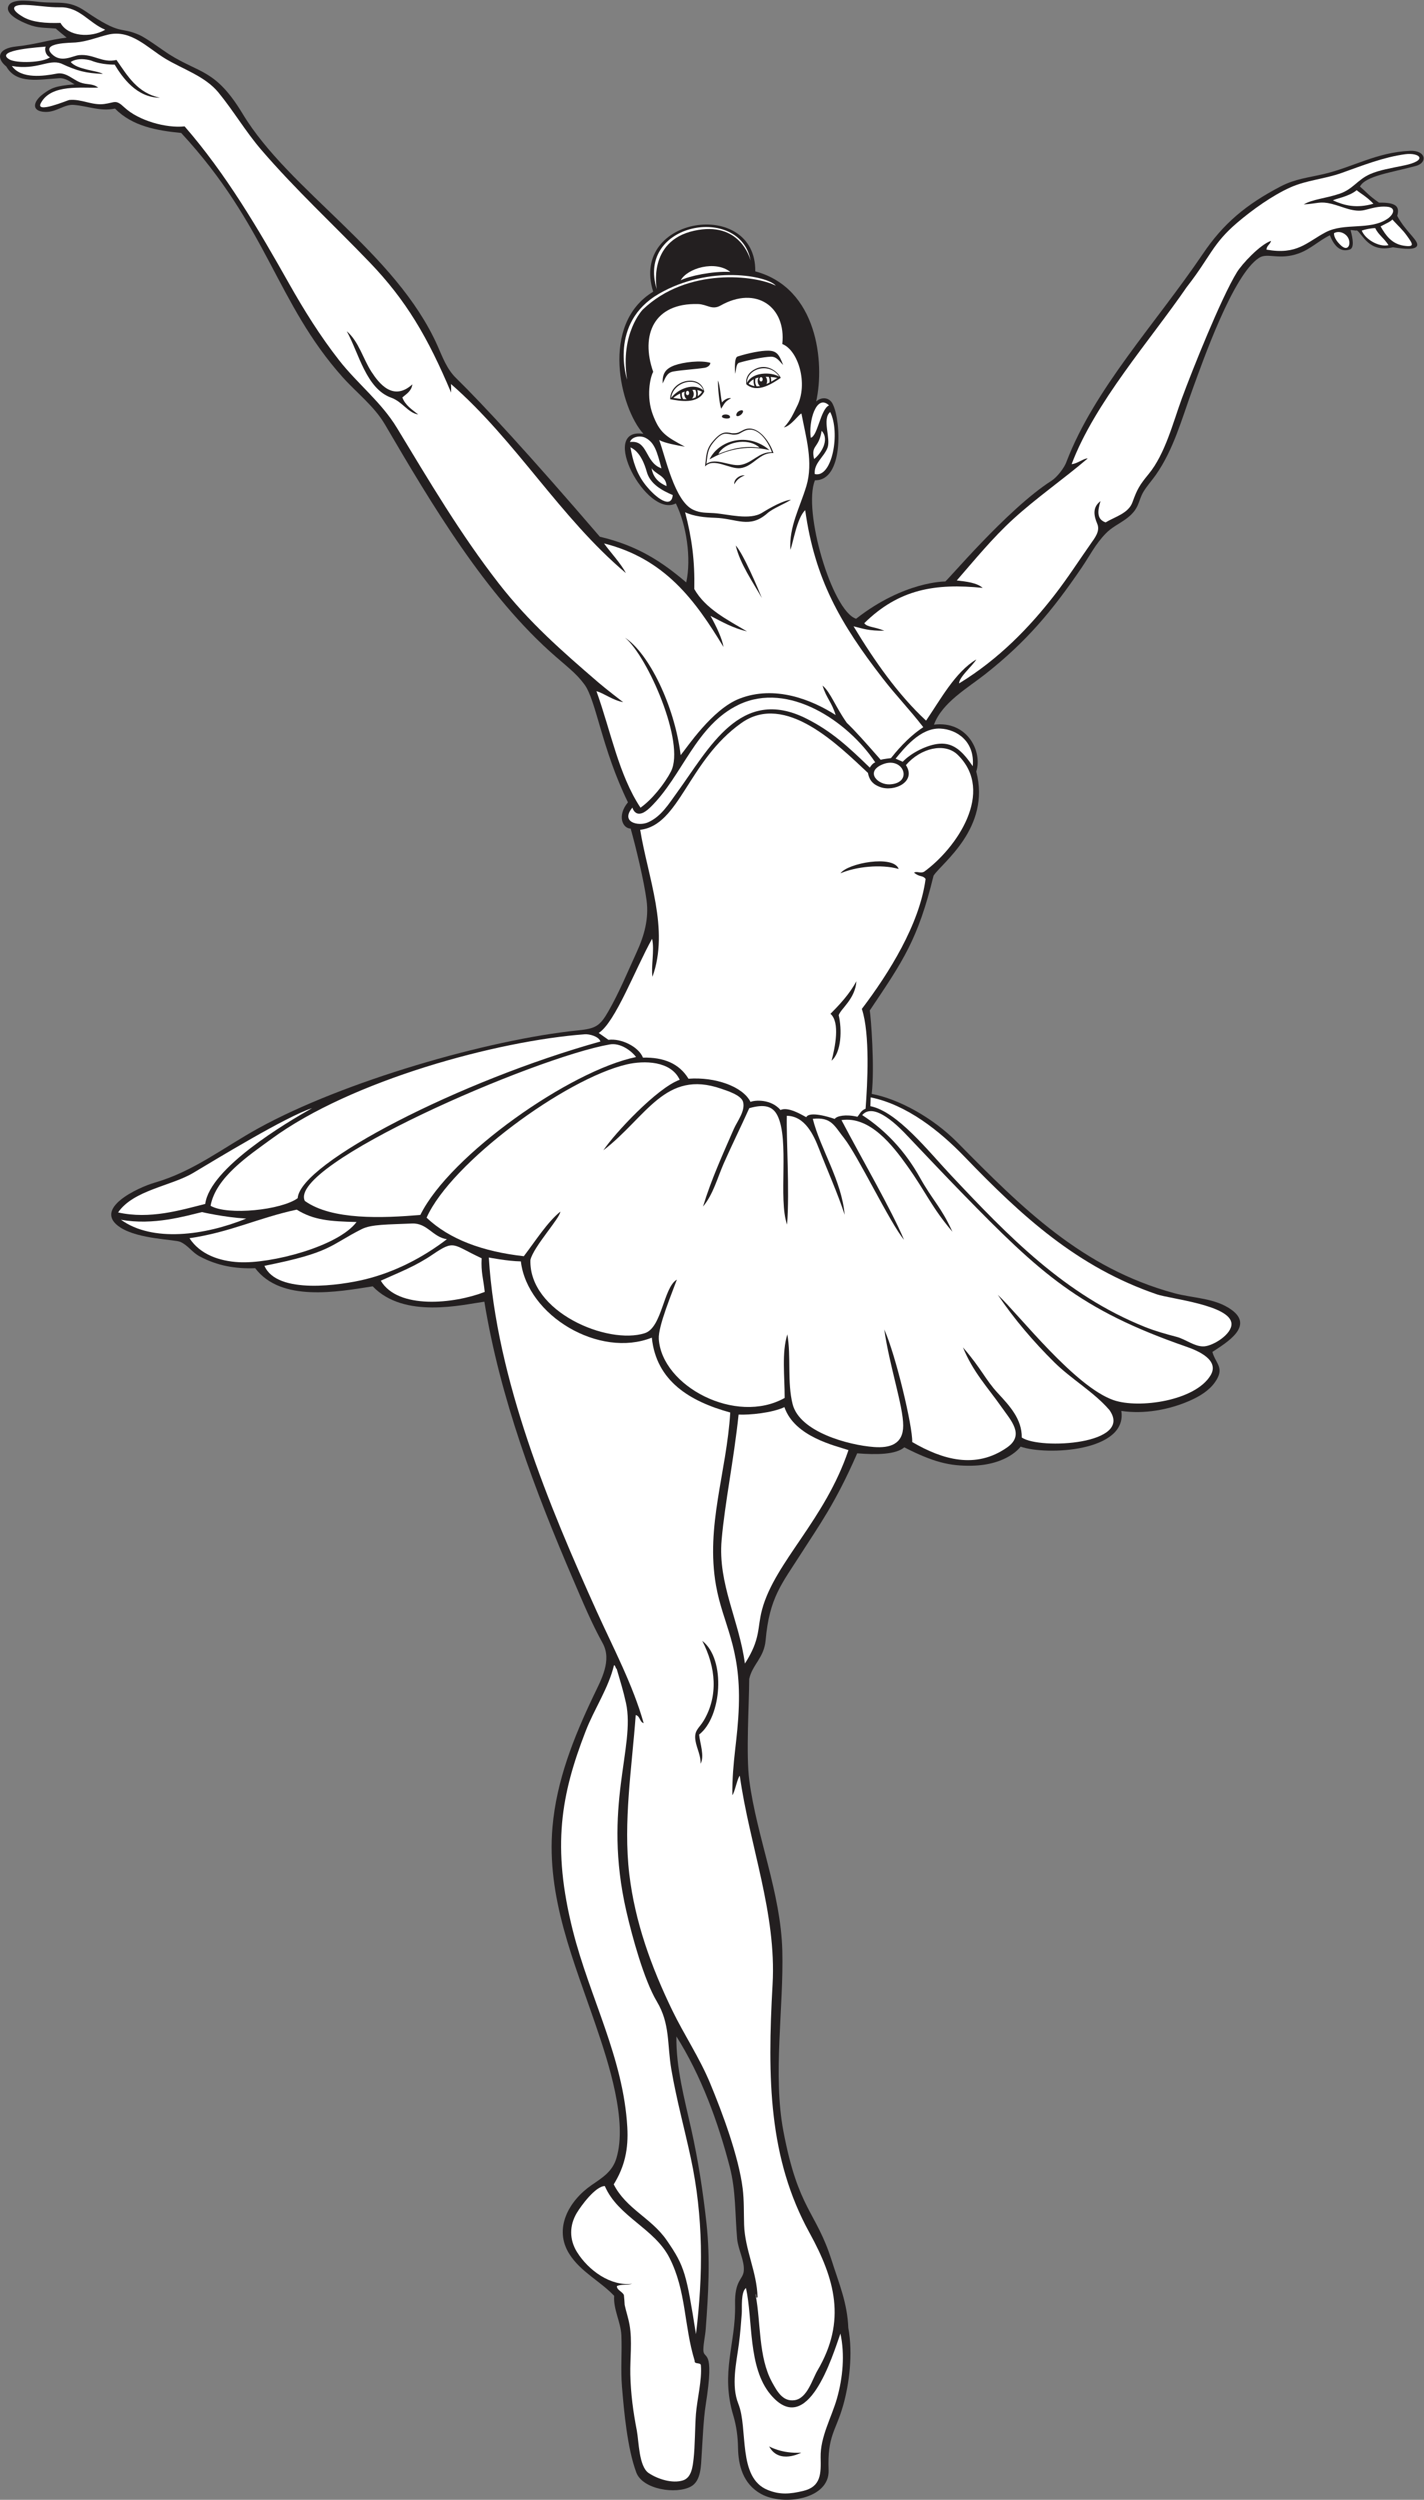 <?xml version="1.0" encoding="UTF-8" standalone="no"?>
<svg
   xmlns:dc="http://purl.org/dc/elements/1.1/"
   xmlns:cc="http://creativecommons.org/ns#"
   xmlns:rdf="http://www.w3.org/1999/02/22-rdf-syntax-ns#"
   xmlns:svg="http://www.w3.org/2000/svg"
   xmlns="http://www.w3.org/2000/svg"
   viewBox="0 0 517.76 908.493"
   height="908.493"
   width="517.76"
   xml:space="preserve"
   id="svg2"
   version="1.1"><rect x="0" y="0" width="517.76" height="908.493" fill="#808080" stroke="none"/><defs
     id="defs6" /><g
     transform="matrix(1.333,0,0,-1.333,0,908.493)"
     id="g10"><g
       transform="scale(0.1)"
       id="g12"><path
         id="path14"
         style="fill:#231f20;fill-opacity:1;fill-rule:evenodd;stroke:none"
         d="m 3709.38,6306.71 c 17.16,-14.27 22.38,-23.06 51.98,-43.78 49.62,0.81 56.45,-12.11 49.77,-36.15 23.82,-45.04 62.74,-69.55 53.18,-83.14 -8.63,-12.27 -51.7,-4.16 -65.02,-2.41 -66.51,-16.01 -82.5,36.68 -98.68,46.28 0.04,-2.56 -17.34,2.43 -16.63,-0.14 6.35,-22.9 10.22,-47.97 -2.19,-52.16 -28.35,-9.57 -44.95,14.59 -54.31,38.69 -30.23,-14.59 -51.79,-37.11 -83.79,-48.96 -54.73,-20.26 -85.83,2.69 -109.35,-12.48 -70.86,-45.7 -152.2,-278.28 -182.07,-360.16 -28.71,-78.71 -50.79,-162.02 -99.6,-231.69 -10.76,-15.34 -23.6,-29.34 -33.37,-45.32 -15.84,-25.93 -9.75,-47.62 -49.5,-75.85 -20.03,-14.22 -37.61,-21.69 -54.49,-39.34 -27.95,-29.16 -42.11,-58.79 -65.06,-92.51 -80.19,-117.82 -150.63,-201.79 -262.89,-290.25 -48.4,-38.13 -117.8,-77.48 -139.87,-137.68 90.73,11.45 133.15,-73.21 115.4,-127.77 40.43,-154.51 -95.12,-250.12 -116.5,-283.92 -42.44,-174.23 -83.39,-232.68 -173.97,-367.5 3.04,-17.29 13.69,-154.64 5.29,-227.42 74.97,-14.34 167.49,-65.34 234.27,-132.99 176.83,-179.22 339.98,-342.15 590.93,-410.33 51.82,-14.09 111.09,-12.73 156.18,-45.3 61.47,-44.44 -11.68,-88.48 -52.19,-114.92 9.36,-32.93 34.73,-43.12 7.33,-82.27 -16.59,-23.71 -42.86,-39.16 -69.03,-50.7 -56.61,-24.95 -124.64,-37.13 -186.65,-27.88 17.46,-110.93 -203.78,-122.25 -274.62,-97.35 0.01,0 -35.2,-50.28 -133.85,-52.02 -59.37,-1.04 -103.89,9.41 -183.46,50.1 -23.37,-19.88 -75.83,-20.46 -128.52,-16.31 -59.25,-136.17 -105.39,-198.69 -153.84,-274.66 -51.62,-80.94 -85.74,-118.63 -95.93,-235.21 -4.18,-47.81 -36.39,-66.11 -44.74,-105.44 -0.32,-70.63 -9.07,-206.46 0.3,-276.89 20.75,-155.79 85.88,-305.6 89.97,-463.78 4.01,-154.33 -26.15,-338.37 2.91,-491.79 40.93,-216.08 88.65,-217.185 131.71,-352.568 20.48,-64.363 42.65,-115.586 45.41,-184.058 13.11,-70.715 2.47,-152.911 -13.96,-210.996 -20.18,-71.418 -43.41,-82.18 -39.8,-177.043 3.01,-78.867 -123.03,-98.691 -184.24,-64.707 -49.84,27.676 -62.06,78.84 -62.82,125.84 -0.47,29.075 -4.15,58.946 -12.82,87.766 -35.61,118.426 7.17,196.016 4.78,303.27 -1.49,66.464 21.61,67.148 23.73,91.015 2.5,28.074 -15.56,58.789 -18.12,87.735 -5.8,65.539 -3.3,131.113 -19.99,195.429 -31.51,121.468 -77.72,248.848 -145.58,356.218 -1.63,-83.66 22.5,-172.49 40.46,-252.93 18.97,-85.026 32.13,-170.776 41.6,-257.3 10.46,-95.644 5.05,-192.05 -2.2,-287.707 -1.39,-18.457 -5.92,-36.707 -6.4,-55.195 -0.83,-32.176 32.21,11.824 6.23,-152.273 -6.01,-37.989 -8.37,-97.95 -10.95,-136.282 -1.85,-27.46 -1.06,-69.902 -29.22,-85.324 -39.88,-21.844 -131.68,-8.512 -149.08,38.457 -24.22,65.403 -33.44,165.254 -39.05,234.496 -3.77,46.512 0.43,93.114 -1.6,139.657 -1.57,35.586 -22.5,71.179 -19.61,107.218 -38.55,40.575 -91.03,65.098 -122,113.653 -44.62,69.961 -0.85,146.093 60.12,188.125 29.81,20.562 56.82,36.597 67.92,73.269 30.71,101.396 -21.62,260.946 -55.76,361.086 -60.58,177.66 -135.14,350.27 -118.53,542.1 10.99,126.81 57.84,244.28 112.23,358.43 20.57,43.18 50.66,95.76 24.56,142.87 -30.84,55.68 -55.16,114.59 -80.24,172.92 -104.58,243.3 -199.68,496.17 -242.38,758.02 -59.44,-8.17 -219.08,-47.7 -304.58,41.85 -95.809,-15.08 -250.301,-43.77 -320.527,49.48 -54.075,-2.19 -104.016,6.83 -151.239,32.06 -21.531,11.52 -30.84,29.42 -52.676,39.52 -15.039,6.95 -113.464,7.08 -163.449,39.1 -78.804,50.49 46.926,109.1 93.735,122.67 106.195,30.81 187.07,95.68 283.054,148.54 230.895,127.14 625.072,241.38 871.222,266.48 48.33,4.93 59.75,11.65 83.29,52.89 29.49,51.69 52.17,106.94 76.89,160.91 20.59,45 33.23,90.67 26.75,140.34 -6.75,51.87 -29.18,145.73 -43.46,196.05 -21.93,0.16 -37.77,34.94 -7.38,71.57 -71.88,147.15 -86.6,278.49 -118.84,321.55 -20.34,27.15 -36.71,39.76 -77.08,74.69 -191.16,165.33 -341.2,419.34 -466.83,633.79 -29.48,50.31 -77.241,86.25 -115.749,129.4 -180.59,202.36 -204.367,410.88 -440.059,665.47 -66.961,6.72 -132.816,18.09 -180.554,66.45 -40.727,-8.16 -71.129,6.47 -111.958,10.04 -26.757,2.33 -47.453,-20.01 -78.042,-19.12 -39.454,1.16 -34.02,28.61 -5.297,49.48 21.211,15.43 32.101,21.46 85.047,25.86 -8.973,4.22 -23.196,17.65 -41.805,16.57 -53.781,-3.14 -116.621,-17.3 -144.27,31.77 -29.184,23.52 -22.375,49.49 26.477,54.72 55.668,5.96 89.18,18.19 137.93,24.28 -4.567,3.48 -25.625,20.64 -29.54,24.61 -31.957,2.83 -48.289,0.7 -76.152,11.66 -17.273,6.8 -65.535,27.58 -52.227,51.46 11.601,20.82 67.363,10.89 87.515,9.1 49.004,-4.35 76.813,5.69 120.957,-24.47 101.11,-69.09 92.574,-40.8 147.676,-65.15 20.035,-8.85 64.43,-42.1 81.816,-53.06 83.715,-52.77 126.508,-40.21 200.11,-162.06 126.941,-210.19 417.274,-376.89 531.294,-631.83 13.08,-29.24 24.88,-63.25 50.57,-88.38 74.8,-73.18 201.96,-211.11 392.42,-432.75 103.49,-24.22 170.16,-68.87 235.61,-124.54 14.23,65.49 0.79,156.27 -28.35,215.39 -79.49,-41.53 -212.41,208.51 -88.51,189.74 -63.4,70.2 -119.25,299 26.71,387.45 -65.19,207.22 280.96,256.22 278.46,55.47 170.51,-45.9 189.6,-249.26 166.13,-354.77 12.21,11.7 34.95,13.83 45.33,-7.3 23.27,-47.41 29.29,-209.34 -48.64,-207.51 -33.89,-81.79 46.29,-356.13 112.14,-377.54 131.34,102.61 242.81,101.58 242.81,101.58 -0.08,-5.67 167.91,196.61 290.19,274.6 14.72,9.41 35.06,34.73 41.12,52.46 76.27,198.88 242.81,375.67 372.15,566.74 54.82,81 116.05,133.54 212.49,183.67 39.19,20.38 74.7,23.49 117.37,33.53 79.47,18.7 144.35,59.39 234.97,63.19 43.24,1.82 48.8,-32.36 15.65,-41.3 -68.33,-18.42 -136.79,-26.83 -152.46,-56.19 v 0" /><path
         id="path16"
         style="fill:#ffffff;fill-opacity:1;fill-rule:evenodd;stroke:none"
         d="m 3829.69,6364.31 c -36.37,-7.57 -67.09,-12.46 -92.35,-23.54 -34.19,-14.99 -46.53,-40.7 -82.26,-53.18 -36.28,-12.66 -75.67,-15.39 -98.82,-29.5 38.14,2.05 43.46,9.51 76.22,1.49 29.25,-7.16 60.29,-24.37 90.46,-16.65 20.36,5.2 38.2,10.63 59.51,8.94 27.61,-2.18 18.32,-22.06 1.85,-33.16 -47.48,-32 -117.44,-9.69 -168.3,-36.52 -52.37,-27.62 -77.44,-62.38 -161.57,-47.37 0.84,11.35 10.18,14.11 12.56,23.93 -30.54,-10.49 -79.47,-63.27 -93.31,-85.86 -43.05,-70.25 -120.98,-265.27 -149.5,-342.48 -24.32,-65.87 -45.62,-152.16 -91.11,-207.45 -24.72,-30.05 -31.38,-41.38 -44.11,-76.87 -10.96,-30.51 -48.08,-39.63 -73.27,-54.98 -25.15,8.78 -21.8,32.12 -13.87,58.05 -22.64,-17.05 -18.23,-39.7 -8.84,-62.03 8.28,-19.7 -6.56,-38.08 -17.38,-53.49 -32.93,-46.9 -63.84,-94.95 -99.04,-140.32 -68.11,-87.82 -151.64,-174.68 -260.61,-241.23 0.21,17.75 37.68,48.77 47.02,65.42 -57.11,-34.24 -96.56,-107.51 -136.95,-166.85 -77.39,71.72 -142,164.82 -197.86,257.17 26.34,-6.45 41.44,-12.53 83.91,-12.01 -26.98,11.15 -46.3,9.22 -54.69,20.49 94.5,93.05 193.98,109.37 323.02,96.28 -15.92,14.08 -43.41,17.06 -70.65,20.29 49.57,56.95 97.45,115.69 153.39,166.83 64.57,59.04 137.13,108.89 203.64,165.7 -8.08,1.8 -29.15,-14.75 -43.76,-15.47 63.27,167.71 213.73,336.82 314.12,483.02 64.87,83.04 69.64,117.34 137.57,175.33 40.59,34.64 95.56,74.09 145.06,96.24 44.04,19.7 93.44,22.84 139.43,39.26 57.39,20.49 114.91,43.26 173.57,51.12 38.57,5.16 65.04,-16.43 -3.08,-30.6 z M 1921.01,5748.08 c -18.28,-35.91 -67.81,-25.51 -93.01,-21.11 -0.24,53.08 82.43,70.96 93.01,21.11 z m 168.35,48.99 c -12.98,0.23 -26.48,-2.29 -36.91,-8.85 10.47,6.88 23.83,9.33 36.91,8.85 z m -53.34,-29.69 c 30.82,-25.66 72.24,3.75 93.66,17.87 -8.2,17.05 -37.21,40.19 -69.16,24.31 -31.96,-15.87 -24.5,-42.18 -24.5,-42.18 z m -231.81,-228.89 c -45.8,16.21 -35.87,78.38 -85.89,71.79 5.03,14.84 28.3,18.89 42.78,11.16 24.13,-12.9 30.94,-36.35 43.11,-82.95 z m 436.96,102.31 c 23.02,-24.36 -2.65,-63.78 -20.65,-76.86 -8.8,40.11 12.29,26.47 20.65,76.86 z m 23.28,51.36 c 27.91,-54.74 6.16,-180.72 -42.07,-169.25 -3.11,29.13 25.22,46.56 34.68,71.45 9.85,25.87 -15.6,78.3 7.39,97.8 z m -3.11,18.07 c -23.2,-10.16 -30.96,-83.9 -49.8,-88.3 -6.74,43.23 14.77,121.09 49.8,88.3 z M 1777.3,5538.87 c 12.02,-17.81 39.86,-20.48 40.9,-48.81 -21.15,9.07 -36.78,23.42 -40.9,48.81 z m -57.66,56.77 c 26.28,-11.11 39.19,-47.2 44.45,-66.43 9.02,-33.01 41.09,-50.91 70.89,-63.5 -3.23,-38.52 -44.61,-9.66 -73.77,26.88 -24.6,30.85 -34.78,64.71 -41.57,103.05 z m 2026.56,664.29 c -46.7,-13.23 -78.98,-4.97 -110.19,9.07 4.04,4.24 42.79,9.71 64.58,27.88 6.85,-6.47 27.67,-17.65 45.61,-36.95 z M 124.617,6688.38 c -3.64,-7.63 -0.457,-23.95 11.828,-29.11 -19.105,-15.04 -92.304,-17.13 -111.125,-5.73 -44.059,26.7 91.098,33.36 99.297,34.84 z m 162.469,45.96 c -39.676,-22.98 -101.535,-18.7 -122.082,18.61 -40.434,-1.27 -76.418,1.7 -100.934,15.68 -34.93,19.91 -35.027,34.76 5.16,33.44 31.418,-1.02 64.555,-7.23 94.835,-6.53 53.086,1.24 78.278,-42.76 123.02,-61.2 z M 3659.16,6144.93 c -8.46,7.29 -21.29,21.59 -20.4,34.8 15.52,8.42 34.79,-1.5 40.22,-16.71 5.64,-15.75 -3.01,-32.59 -19.82,-18.09 z m 91.88,48.59 c 9.19,-18.95 24.96,-28.08 36.28,-46.55 -25.43,-5.96 -63.07,15.18 -72.94,39.73 8.8,3.31 24.77,6.64 36.66,6.82 z m 77.43,-47.89 c -32.54,5.09 -48.85,28.24 -62.69,52.51 10.95,6 27.36,12.76 32.07,18.83 14.45,-16.13 27.44,-27.01 40.09,-44.85 14.74,-20.8 23.12,-31.6 -9.47,-26.49 z M 503.551,6470.84 c -51.192,-5.41 -125.918,16.02 -163.766,51.29 -24.781,23.09 -24.867,13.85 -55.57,9.69 -32.594,-4.41 -63.106,14.43 -95.27,11.01 -4.215,-0.45 -93.574,-38.67 -77.507,-8.44 28.093,52.88 112.488,40.04 156.457,42.19 -15.477,11.96 -31.043,7.05 -48.915,14.04 -21.964,8.59 -39.062,29.03 -64.777,24 -34.101,-6.67 -96.336,-15.54 -121.847,20.86 68.781,-12 100.055,19.38 134.25,6.86 44.989,-20.85 67.375,-26.37 113.875,-28.47 -12.738,9.13 -69.871,10.75 -87.613,32.59 23.028,14.6 55.664,3.84 55.664,3.84 30.422,-12.41 64.199,-11.04 64.199,-11.04 21.04,-34.98 59.93,-90.02 123.415,-90.3 -61.696,13.03 -88.262,59.72 -118.418,102.96 -38.805,-9.02 -62.372,16.81 -101.754,13.22 -17.805,-1.61 -49.368,-22.8 -74.918,3.31 -30.27,30.94 50.625,29.97 65.367,31.18 31.23,2.58 57.699,13.81 87.672,21.19 62.883,15.47 108.273,-36.16 157.105,-65.51 48.004,-28.85 108.27,-47.76 144.598,-92.05 41.289,-50.33 73.949,-106.37 116.793,-156.22 92.859,-108.07 197.183,-204.29 295.77,-306.97 99.2,-103.31 158.08,-203.09 222.13,-355.09 0,0 0.23,17.87 -0.44,23.5 177.31,-154.35 297.11,-363.81 477.14,-515.57 -12.94,25.59 -44.44,59.32 -59.61,80.93 166.4,-41.95 248.67,-155.06 325.9,-282.43 -3.44,21.48 -18.21,53.91 -35.51,84.9 31.16,-16.14 61.16,-33.37 99.71,-42.41 -52.59,31.33 -112.76,60.85 -143.88,115.48 1.59,77.38 -6.61,138.94 -25.08,209.41 23.92,-11.32 55.11,-14.34 80.99,-15.06 59.91,-1.68 94.36,-31.07 143.81,12.65 14.59,12.89 46.64,25.28 63.96,36.47 -19.23,-1.26 -54.14,-20.11 -78.43,-35.24 -34.36,-21.43 -92.69,-3.93 -131.16,-1.24 -22.05,1.54 -36.33,-0.21 -56.71,9.02 -51.34,23.22 -76.16,144.93 -93.21,190.35 15.78,-8.77 50.55,-14.81 70.14,-18.22 -52.58,28.23 -68.66,37.87 -87.43,87.37 -18.22,48.06 -7.81,101.13 1,116.69 -35.25,100.76 1.64,188.42 122.43,184.86 24.59,-0.72 37.79,-17.32 61.34,-4.03 97.24,54.86 179.32,-3.64 168.33,-104.97 43.16,-16.6 71.62,-108.45 40.08,-169.96 -9.37,-18.27 -16.93,-37.89 -35.66,-57.41 19.24,3.81 40.75,35.86 47.81,37.97 12.14,-64.41 33.03,-132.55 13.42,-197.88 -17.52,-58.34 -47.53,-110.73 -43.59,-173.68 7.11,16.45 17.47,86.46 40.42,108.01 26.43,-188 95.01,-308.24 211.81,-459.01 36.84,-47.55 71.31,-82.34 110.29,-132.66 -44.14,-28.93 -76.75,-70.21 -88.22,-84.37 0,0 -21.16,-2.34 -27.97,-4.54 -38.77,44.19 -67.81,77.22 -92.24,100.56 -31.04,43.6 -44.91,84.35 -66.38,101.83 10.66,-34.98 25.25,-45.19 35.75,-80.32 -65.53,42.04 -166.09,82.24 -262.6,44.52 -74.17,-28.97 -142.71,-132.92 -160.1,-153.93 -16.94,136.77 -87.69,278.46 -151.9,320.35 62,-51.03 164.98,-287.04 125.58,-364.42 -17.35,-34.06 -51.85,-77.02 -83.23,-99.16 -59.5,89.64 -80.94,208.56 -120.16,317.62 21.31,-5.91 43.25,-24.15 72.87,-30 0,0 -47.01,36.06 -66.69,52.99 -100.44,86.43 -190.26,164.93 -272.69,270.89 -104.77,134.68 -189.63,278.79 -277.77,424.12 -42.81,70.59 -107.18,119.76 -157.551,184.1 -51.754,66.1 -95.711,136.6 -136.813,209.48 -84.121,149.17 -171.488,298.25 -284.695,428.3 z m 563.609,-739.71 c 30.47,-10.92 45.95,-41.52 73.63,-45.78 -16.82,13.21 -35.22,24.93 -43.38,46.43 11.3,9.74 24.87,17.17 27.42,35.77 -52.56,-47.63 -91.27,2.81 -111.81,34.5 -22.684,34.99 -34.489,82.55 -67.196,110.32 33.246,-60.09 52.766,-156.67 121.336,-181.24 z m 938.25,65.25 c 2.52,7.74 1.85,27.3 10.55,29.98 22.14,6.81 66.67,16 86.67,16.55 16.56,0.45 24.41,-14 33.42,-22.52 -10.91,28.99 -17.92,38.62 -40.42,38.97 -19.85,0.31 -53.81,-6.43 -83.84,-15.96 -9.45,-2.99 -7.31,-38.12 -6.38,-47.02 z m -197.91,-26.44 c 6.79,13.08 10.68,29.35 28.79,32.56 24.61,4.36 60.47,6.23 85.39,10.12 7.39,1.16 14.84,5.43 16.14,13.44 -26.38,7.9 -74.19,1.99 -97.79,-6.69 -25.91,-9.53 -33.59,-23.43 -32.53,-49.43 z M 1967.05,5701 c 8.63,12.88 9.19,19.42 26.98,28.48 -9.26,3.08 -21.99,-6.83 -24.6,-11.51 -3.08,8.16 -5.64,49.76 -11.07,59.85 -0.52,-17.36 3.58,-61.86 8.69,-76.82 z m 58.54,-10.87 c 5.84,10.73 -11.18,6.93 -15.4,-0.5 -7.58,-13.34 9.49,-10.34 15.4,0.5 z m -34.31,-12.29 c 0.62,8.29 -16.38,9.46 -20.76,4.92 -7.94,-8.25 20.25,-11.67 20.76,-4.92 z m 5.11,-43.61 c -17.46,3.72 -29.4,5.92 -54.51,-25.11 -16.78,-21.09 -15.04,-38.39 -18.82,-65.52 23.78,25.61 67.36,-8.17 96.4,-4.59 35.52,4.37 53.15,44.25 90.3,41.08 -10.49,32.99 -45.33,81.15 -81.99,62.95 -14.08,-6.99 -14.7,-9.38 -31.38,-8.81 z m 6.71,-139.21 c 6.42,12.84 16.21,19.5 28.24,24.18 -12.56,2.38 -31.07,-10.68 -28.24,-24.18 z m 75.03,-310.06 c -8.94,22.19 -50.35,120.61 -71.37,143.28 11.78,-49.81 45.97,-98.61 71.37,-143.28 v 0" /><path
         id="path18"
         style="fill:#ffffff;fill-opacity:1;fill-rule:evenodd;stroke:none"
         d="m 1926.78,5550.77 c 24.85,17.64 62.94,-6.65 91.23,-3.18 33.79,4.16 52.15,36.59 87.51,34.82 -10.29,29.64 -39.71,74.72 -75.31,58.04 -13.96,-6.54 -14.41,-10.62 -31.44,-10.03 -18.04,2.19 -27.64,10.5 -53.57,-21.83 -16.02,-20.13 -14.65,-33.04 -18.42,-57.82 z m 172.07,37.52 c -67.72,15.34 -121.44,-1.02 -163.5,-25.36 24.27,51.21 103.58,76.4 163.5,25.36 v 0" /><path
         id="path20"
         style="fill:#ffffff;fill-opacity:1;fill-rule:evenodd;stroke:none"
         d="m 1830.5,5730.37 c 19.17,25.28 61.88,42.72 88.39,20.72 -15.41,40.77 -82.77,24.88 -88.39,-20.72 z m 206.95,40.9 c 14.52,30.3 65.57,30.78 88.59,17 -29.13,42.27 -89.58,20.82 -88.59,-17 v 0" /><path
         id="path22"
         style="fill:#ffffff;fill-opacity:1;fill-rule:evenodd;stroke:none"
         d="m 1863.18,5727.27 c 3.39,-0.21 6.75,-0.29 10.07,-0.2 -6.21,4.12 -8.41,13.32 -5.58,20.74 -2.64,-0.92 -5.23,-1.93 -7.74,-3.02 -0.85,-5.69 -0.02,-11.84 3.25,-17.52 z m 24.31,1.48 c 3.46,0.8 6.8,1.89 9.96,3.35 2.19,6.24 2.36,13.53 -0.7,20.35 -2.73,0.17 -5.53,0.13 -8.34,-0.09 5.41,-6.58 5.07,-17.6 -0.92,-23.61 v 0" /><path
         id="path24"
         style="fill:#ffffff;fill-opacity:1;fill-rule:evenodd;stroke:none"
         d="m 1836.46,5730.59 c 6.86,-1.1 13.99,-2.21 21.11,-2.88 -1.74,4.61 -2.51,9.79 -2.32,14.9 -7.53,-3.71 -14.09,-8 -18.79,-12.02 z m 38.87,19.19 c 5.76,0 5.77,-11.79 0,-11.79 -5.76,0 -5.76,11.79 0,11.79 z m 27.71,-14.57 c 4.48,2.97 8.49,6.9 11.87,12.05 -3.99,2.32 -8.35,3.8 -12.93,4.59 1.52,-5.29 1.87,-11.1 1.06,-16.64 v 0" /><path
         id="path26"
         style="fill:#ffffff;fill-opacity:1;fill-rule:evenodd;stroke:none"
         d="m 2098.87,5772.27 c -2.74,-1.44 -5.53,-2.79 -8.31,-4 3.15,6.34 2.32,14.69 -2.23,19.9 2.82,0.03 5.69,-0.03 8.58,-0.18 2.36,-5.18 2.84,-10.65 1.96,-15.72 z m -25.82,-9.44 c -3.12,-0.51 -6.23,-0.76 -9.33,-0.68 -4.25,6.97 -4.74,14.7 -2.87,21.46 2.66,1.02 5.47,1.84 8.4,2.5 -4.56,-7.41 -3.02,-18.37 3.8,-23.28 v 0" /><path
         id="path28"
         style="fill:#ffffff;fill-opacity:1;fill-rule:evenodd;stroke:none"
         d="m 2120.49,5785.19 c -5.43,-3.48 -11.09,-7.05 -16.86,-10.32 0.18,4.33 -0.34,8.72 -1.55,12.77 6.11,-0.51 12.3,-1.36 18.41,-2.45 z m -44.56,1.96 c 5.76,0 5.77,-11.79 0,-11.79 -5.76,0 -5.76,11.79 0,11.79 z m -17.96,-24.46 c -5.42,0.9 -10.79,2.92 -16.04,6.38 3.49,5.28 8.19,9.29 13.77,12.22 -0.74,-6.31 0.01,-12.89 2.27,-18.6 v 0" /><path
         id="path30"
         style="fill:#ffffff;fill-opacity:1;fill-rule:evenodd;stroke:none"
         d="m 1992.04,6074.01 c -48.01,2.71 -113.85,-11.4 -135.29,-22.85 18.12,33.02 94.02,55.42 135.29,22.85 v 0" /><path
         id="path32"
         style="fill:#ffffff;fill-opacity:1;fill-rule:evenodd;stroke:none"
         d="m 2071.82,5595.07 c -33.68,30.13 -97.84,13.35 -112.17,-17.37 39.53,16.09 70.06,22.1 112.17,17.37 v 0" /><path
         id="path34"
         style="fill:#ffffff;fill-opacity:1;fill-rule:evenodd;stroke:none"
         d="m 2387.39,4736.88 c -7.66,-2.01 -14.88,-14.26 -14.88,-14.26 -59.17,57.36 -104.71,99.4 -173.27,133.78 -179.55,90.01 -265.18,-81.74 -353.76,-203.47 -22.11,-30.39 -42.02,-63.59 -77.86,-79.55 -26,-11.58 -76.31,0.11 -42.58,40.27 0,0 9.13,-37.81 48.46,0.31 88.25,85.57 123.79,224.13 241.95,280.39 135.28,64.38 297.71,-45.67 371.94,-157.47 z m 265.96,-10.46 c -24.96,36.21 -49.8,64.83 -91.45,61.27 -33.04,-2.83 -76.55,-24.89 -99.67,-49.17 l -19.37,8.55 c 21.69,25.76 66.49,84.51 121.96,81.93 45.27,-2.11 94.43,-34.91 88.53,-102.58 v 0" /><path
         id="path36"
         style="fill:#ffffff;fill-opacity:1;fill-rule:evenodd;stroke:none"
         d="m 2471.02,4729.46 c 40.04,46.52 106.19,62.5 141.44,27.86 102.81,-101.03 -3.99,-255.23 -92.28,-318.93 -10.3,-4.69 -18.96,2.43 -26.94,-2.02 14.81,-13.23 23.75,-6.51 31.45,-17.36 -16.42,-123.72 -99.96,-256.87 -173.89,-354.28 22.65,-67.84 15.43,-204.38 10.2,-272.17 -13.21,-4.79 -16.68,-16.22 -22.33,-21.96 -31.5,7.6 -56.51,2.31 -61.81,-5.8 -54.26,17.9 -73.6,13.22 -77.69,4.7 -13.64,7.32 -49.91,29.32 -70.19,19.63 -26.09,30.06 -68.84,27.36 -81.89,22.09 -20.85,41.89 -96.17,68.6 -169.13,63.14 -25.07,41.24 -67.35,58.9 -124.19,57.57 -11.95,29.96 -59.69,53.11 -94.19,48.49 0,0 -20.36,14.53 -26.56,18.67 45.39,28.93 99.75,174.68 145.67,256.91 7.03,-31.18 -3.23,-75.26 0.97,-103.7 46.78,129.42 -12.65,271.73 -33.46,400.77 107.78,12.26 130.54,188.12 276.01,291.17 120.02,85.04 264.74,-61.01 345.2,-136.01 4.41,-23.54 17.28,-32.39 32.11,-38.13 39.33,-15.22 101,13.99 71.5,59.36 z m -178.44,-295.07 c 40.65,17.81 110.01,25.84 158.7,11.87 -14.07,39.15 -139.32,15.95 -158.7,-11.87 z m -27.44,-383.02 c 26.82,-22.66 12.64,-91.89 3.07,-127.84 27.43,23.81 28.45,85.57 19.5,124.1 5.66,17.69 45.18,44.36 48.25,92.5 -17.67,-32.98 -44.32,-62.5 -70.82,-88.76 v 0" /><path
         id="path38"
         style="fill:#ffffff;fill-opacity:1;fill-rule:evenodd;stroke:none"
         d="m 2403.31,4729.64 c 59.44,28.68 90.55,-49.09 24.05,-52.71 -32.78,-1.79 -66.17,32.39 -24.05,52.71 v 0" /><path
         id="path40"
         style="fill:#ffffff;fill-opacity:1;fill-rule:evenodd;stroke:none"
         d="m 1637.79,3975.9 c -381.08,-106.19 -819.474,-330.68 -825.794,-427.19 -43.891,-32.17 -190.226,-47.95 -237.625,-20.75 14.176,78.02 105.563,137.88 165.684,182 218.883,160.61 618.645,268.27 855.365,285.64 11.12,0.82 37.44,-5.11 42.37,-19.7 z m -109.43,-463.87 c -35.37,-28.55 -68.35,-80.69 -99.59,-121.57 -111.73,12.67 -202.31,45.59 -265.2,105.04 66.84,150.06 378.07,378.62 545.98,417.92 47.3,11.07 120.48,9.9 144.43,-41.89 -61.8,-22.19 -177.94,-146.8 -208.25,-192.37 117.91,90.78 168.2,221.2 321.46,167.98 15.87,-5.5 54.46,-17.26 59.65,-35.93 6.82,-24.6 -16.27,-53.15 -25.53,-74.4 -30.25,-69.45 -61.77,-138.44 -83.73,-211.01 28.11,33.77 39.35,78.71 56.73,118.08 22.23,50.42 46.84,99.91 69.42,150.21 40.43,11.48 63.57,6.23 76.71,-19.75 33.56,-66.38 1.79,-228.3 26.44,-297.6 7.26,92.89 -2.47,237.66 -0.7,296.6 49.54,-0.76 73.18,-52.09 88.25,-91.11 22.11,-57.34 50.56,-120.39 69.52,-178.75 -8.14,93.68 -66.5,179.71 -86.93,261.62 50.79,5.2 58.16,-18.28 85.47,-52.89 37.83,-47.96 124.45,-229.92 163.38,-277 -34.99,83.36 -116.64,223.25 -170.6,326.37 77.96,11.48 140.2,-69.94 179.69,-125.35 51.66,-72.48 65.11,-110.87 122.92,-179.06 -30.93,68.12 -52.81,83.6 -89.27,148.72 -38.13,68.15 -90.54,126.43 -156.86,169.35 32.98,38.2 102.64,-34.86 121.91,-55.12 50.5,-53.07 100.66,-106.31 151.83,-158.77 212.69,-218.06 319.47,-316.69 611.17,-417.8 31.01,-10.74 90.57,-36.09 65.28,-77.97 -42.1,-69.74 -195.56,-91.17 -264.12,-67.61 -106.94,36.75 -259.76,234.82 -316.24,287.36 44.77,-66.28 97.22,-127.64 154.17,-184.04 46.11,-45.66 108.18,-81.17 150.09,-129.88 67.64,-93.66 -188.46,-109.31 -238.82,-75.25 0.64,50.24 -33.02,86.22 -65.24,121.03 -34.07,36.77 -43.96,65.54 -95.2,124.8 27.85,-68.04 68.04,-109.65 105.44,-163.03 25.45,-36.3 63.71,-75.69 15.1,-109.77 -86.1,-60.38 -177.01,-33.03 -258.85,14.61 1.34,42.14 -44.88,237.06 -76.31,307.05 14.4,-100.64 51.68,-208.65 51.67,-262.16 0,-51.21 -36.75,-61.73 -80.18,-58.42 -68.61,5.2 -202.03,40.73 -221.41,116.77 -15.22,59.66 -3.77,130.04 -14.47,190.53 -15.64,-51.31 -7.18,-113.55 -7.26,-173.47 -132.88,-74.67 -335.01,31.82 -343.36,160.82 -2.22,34.28 36.8,127.02 49.3,161.75 -36.69,-20.99 -40.12,-130.88 -87.54,-146.05 -101.07,-32.34 -316.49,57.67 -311.93,199.75 8.43,36.09 81.34,114.63 81.58,131.66 z m -968.594,20.96 c -67.289,-16.79 -150.672,-42.54 -237.664,-23.15 42.058,61.07 144.496,71.77 205.062,107.84 57.012,33.94 254.356,154.31 323.984,176.42 -71.335,-40.3 -278.3,-162.78 -291.382,-261.11 z m 1815.144,290.58 c 98.7,-20.18 188.23,-91.53 255.86,-161.71 156.71,-162.65 307.99,-301.38 525.34,-375.52 35.53,-12.12 200.78,-29.04 202.95,-79.98 1.21,-28.41 -49.05,-59.84 -74.27,-61.64 -25.27,-1.82 -50.76,19.36 -74.68,25.69 -29.86,7.92 -58.53,15.76 -87.24,27.28 -219.1,87.92 -372.3,247.19 -529.77,414.5 -61.4,65.23 -145.55,172.67 -219,187.36 l 0.81,24.02 z m -639.95,109.93 c -178.7,-36.72 -507.57,-266.55 -588.42,-430.53 -102.71,-8.56 -241.157,-14.67 -315.079,38.23 -48.336,98.14 626.609,390.97 832.019,426.76 28.13,4.9 58.4,-16.85 71.48,-34.46 v 0" /><path
         id="path42"
         style="fill:#ffffff;fill-opacity:1;fill-rule:evenodd;stroke:none"
         d="m 972.555,3483.73 c -50.11,-66.8 -233.153,-114.25 -320.731,-109.57 -53.636,2.86 -105.988,21.14 -134.984,65.41 111.707,16.35 186.992,55.23 292.473,77.9 46.457,-28.84 91.097,-32.03 163.242,-33.74 z m 341.245,-98.84 c -2.1,-38.33 4.58,-55.2 8.38,-91.78 -84.28,-32.72 -236.93,-48.23 -283.52,30.65 51.67,23.4 93.79,39.01 141.04,71.08 61.51,41.71 53.78,27.18 134.1,-9.95 z m -94.79,51.95 c -66.12,-50.42 -142.07,-89.62 -223.463,-109.5 -63.688,-15.54 -239.777,-42.81 -274.246,36.99 183.265,36.2 177.894,56.02 265.285,100.01 26.654,13.43 71.454,12.37 137.104,15.32 41.77,1.87 56.69,-37.23 95.32,-42.82 z m -547.444,56.22 c -113.175,-46.13 -255.898,-65.1 -341.671,-3.08 88.324,-16.4 177.679,10.51 220.988,20.82 0,0 60.488,-14.21 120.683,-17.74 v 0" /><path
         id="path44"
         style="fill:#ffffff;fill-opacity:1;fill-rule:evenodd;stroke:none"
         d="m 1420.69,3376.39 c 17.89,-149.11 214.91,-264.71 357.26,-207.9 11.96,-118.22 103.59,-173.88 213.91,-204.11 -9.79,-163.22 -67.58,-308.91 -38.82,-471.72 18.6,-105.34 67.48,-165.54 62.25,-328.32 -2.99,-93.61 -18.55,-149.5 -17.69,-243.23 6.43,6.93 14.17,48.44 20.32,52.76 26.52,-189.55 100.38,-374.75 89.42,-568.55 -14.57,-257.5 -10.64,-474.937 100.39,-676.793 69.81,-126.906 101.79,-240.312 22.13,-375.824 -14.38,-24.449 -27.82,-75.887 -62.22,-81.07 -32.11,-4.848 -47.73,23.445 -61.67,48.875 -37.66,68.769 -30.42,162.48 -44.77,237.344 1.44,13.164 -0.33,-14.09 5.07,-4.961 -1.43,67.168 -34.38,128.847 -36.57,196.601 -1.07,33.117 0.19,66.414 -3.97,99.367 -11.06,87.879 -55.55,206.961 -89.02,287.501 -28.86,69.46 -70.99,131.79 -103.62,199.38 -57,118.04 -101,239.55 -116.53,369.68 -17.03,142.65 7.15,291.4 17.44,434.04 12.23,-2.55 10.25,-18.72 21.7,-22.01 -29.25,104.28 -83.71,206.61 -128.16,304.95 -127.45,281.95 -273.67,630.4 -294.24,964.59 0,0 51.5,-10.1 87.39,-10.6 z m 254.07,-1101.07 c 3.95,0.64 4.17,-9.53 7.3,-9.69 9.23,-31.55 18.35,-60.85 25.36,-93.04 26.44,-121.33 -64.64,-281.52 1.13,-568.39 15.27,-66.63 47.89,-186.76 83.16,-245.74 36.63,-61.27 27.66,-116.61 39.64,-186.16 14.33,-83.16 35.12,-157.83 52.87,-240.308 34.59,-160.586 33.92,-317.988 14.14,-480.449 -26.25,164.316 -29.98,184.23 -80.13,256.531 -42.09,60.676 -110.11,84.934 -144.21,151.875 30.29,48.852 40.37,96.836 37.04,155.741 -10.75,190.16 -102.54,353.6 -148.43,535.71 -57.98,230.06 -32.34,371.3 35.17,545.04 23.45,60.32 61.64,115.61 76.96,178.88 z m 639.56,586.56 c -64.12,-190.56 -200.11,-304.72 -235.36,-433.63 -14.2,-51.91 -2.99,-79.5 -47.12,-148.39 -15.57,117.34 -74.03,217.74 -63.52,337 9.06,102.93 32.84,214.91 46.31,341.88 29.14,-1.58 92.55,4.69 124.97,20.36 27.67,-81.11 139.33,-105.28 174.72,-117.22 z m -394.57,-737.1 v 0 c -13.21,-22.32 -27.64,-26.53 -22.53,-56.33 3.52,-20.43 15.04,-40.61 13.5,-61.71 11.95,20.43 -1.88,56.65 -3.76,79.63 61.23,47.03 74.19,204.77 8.52,255.48 37.49,-72.1 43.81,-150.18 4.27,-217.07 v 0" /><path
         id="path46"
         style="fill:#ffffff;fill-opacity:1;fill-rule:evenodd;stroke:none"
         d="m 1649.73,855.391 c 35.89,-83.504 135.16,-115.071 176.25,-195.496 46.34,-90.704 39.29,-184.739 68.81,-280.684 -1.41,-10.859 15.91,-3.77 16.94,-12.297 3.48,-40.027 -10.42,-93.535 -13.49,-133.191 -2.59,-33.321 -2.45,-88.469 -6.35,-121.68 -2.44,-20.742 -5.21,-51.652 -29.12,-59.16 -29.27,-9.199 -68.98,3.641 -93.42,20.047 -27.05,18.156 -26.76,87.226 -32.28,115.586 -9.96,51.054 -16.65,100.918 -17.78,153.015 -0.95,44.203 5.55,91.282 -2,134.946 -3.22,18.64 -9.52,36.55 -13.43,55.027 -0.42,8.867 -1.11,17.726 -2.06,26.555 -3.89,9.793 -18.83,12.859 -19.24,24.382 10.15,6.004 30.06,2.129 41.69,6.653 -58.31,-7.641 -119.26,36.25 -150.48,86.519 -21.16,34.106 -20.81,72.641 -0.28,106.809 11.49,19.133 50.79,72.812 76.24,72.969 z m 448.19,-709.715 c 0,0 34.26,-20.488 87.63,-17.102 0,0 -60.92,-33.125 -87.63,17.102 z m -63.12,431.765 c 19.26,-88.964 5,-216.218 66.85,-290.3 101.46,-121.477 169.15,105.347 190.74,166.093 12.37,-56.894 6.57,-120.254 -9.2,-176.039 -14.99,-53.015 -45.99,-105.191 -44.79,-161.57 0.94,-43.867 1.74,-79.863 -48.15,-91.602 -35.69,-8.387 -62.28,-10.82 -96.08,2.746 -83.04,33.32 -52.95,166.726 -80.15,234.675 -20.26,50.633 -5.36,112.266 1.52,164.368 3.57,27.097 5.66,54.343 7.69,81.589 1.16,15.403 -3.04,58.875 11.57,70.039 v 0" /><path
         id="path48"
         style="fill:#ffffff;fill-opacity:1;fill-rule:evenodd;stroke:none"
         d="m 1971.93,5573.14 c 8.7,3.76 27.15,10.85 42.79,10.97 0,0 -21.5,-7.88 -28.15,-12.47 -15.44,-10.67 -27.57,-4.07 -14.64,1.5 v 0" /><path
         id="path50"
         style="fill:#ffffff;fill-opacity:1;fill-rule:evenodd;stroke:none"
         d="m 1710.49,5780.35 c 0,0 -51.43,154.25 86.91,234.13 138.35,79.88 297.3,48.78 318.71,21.89 -53.96,28.39 -241.54,51.56 -362.93,-65.05 0,0 -62.45,-64.27 -42.69,-190.97 z m 81.05,246.48 c -57.3,182.15 228.47,232.3 255.82,78.03 -2.24,8.79 -30.75,108.71 -153.96,81.47 -128.84,-28.48 -101.86,-159.5 -101.86,-159.5 v 0" /></g></g></svg>